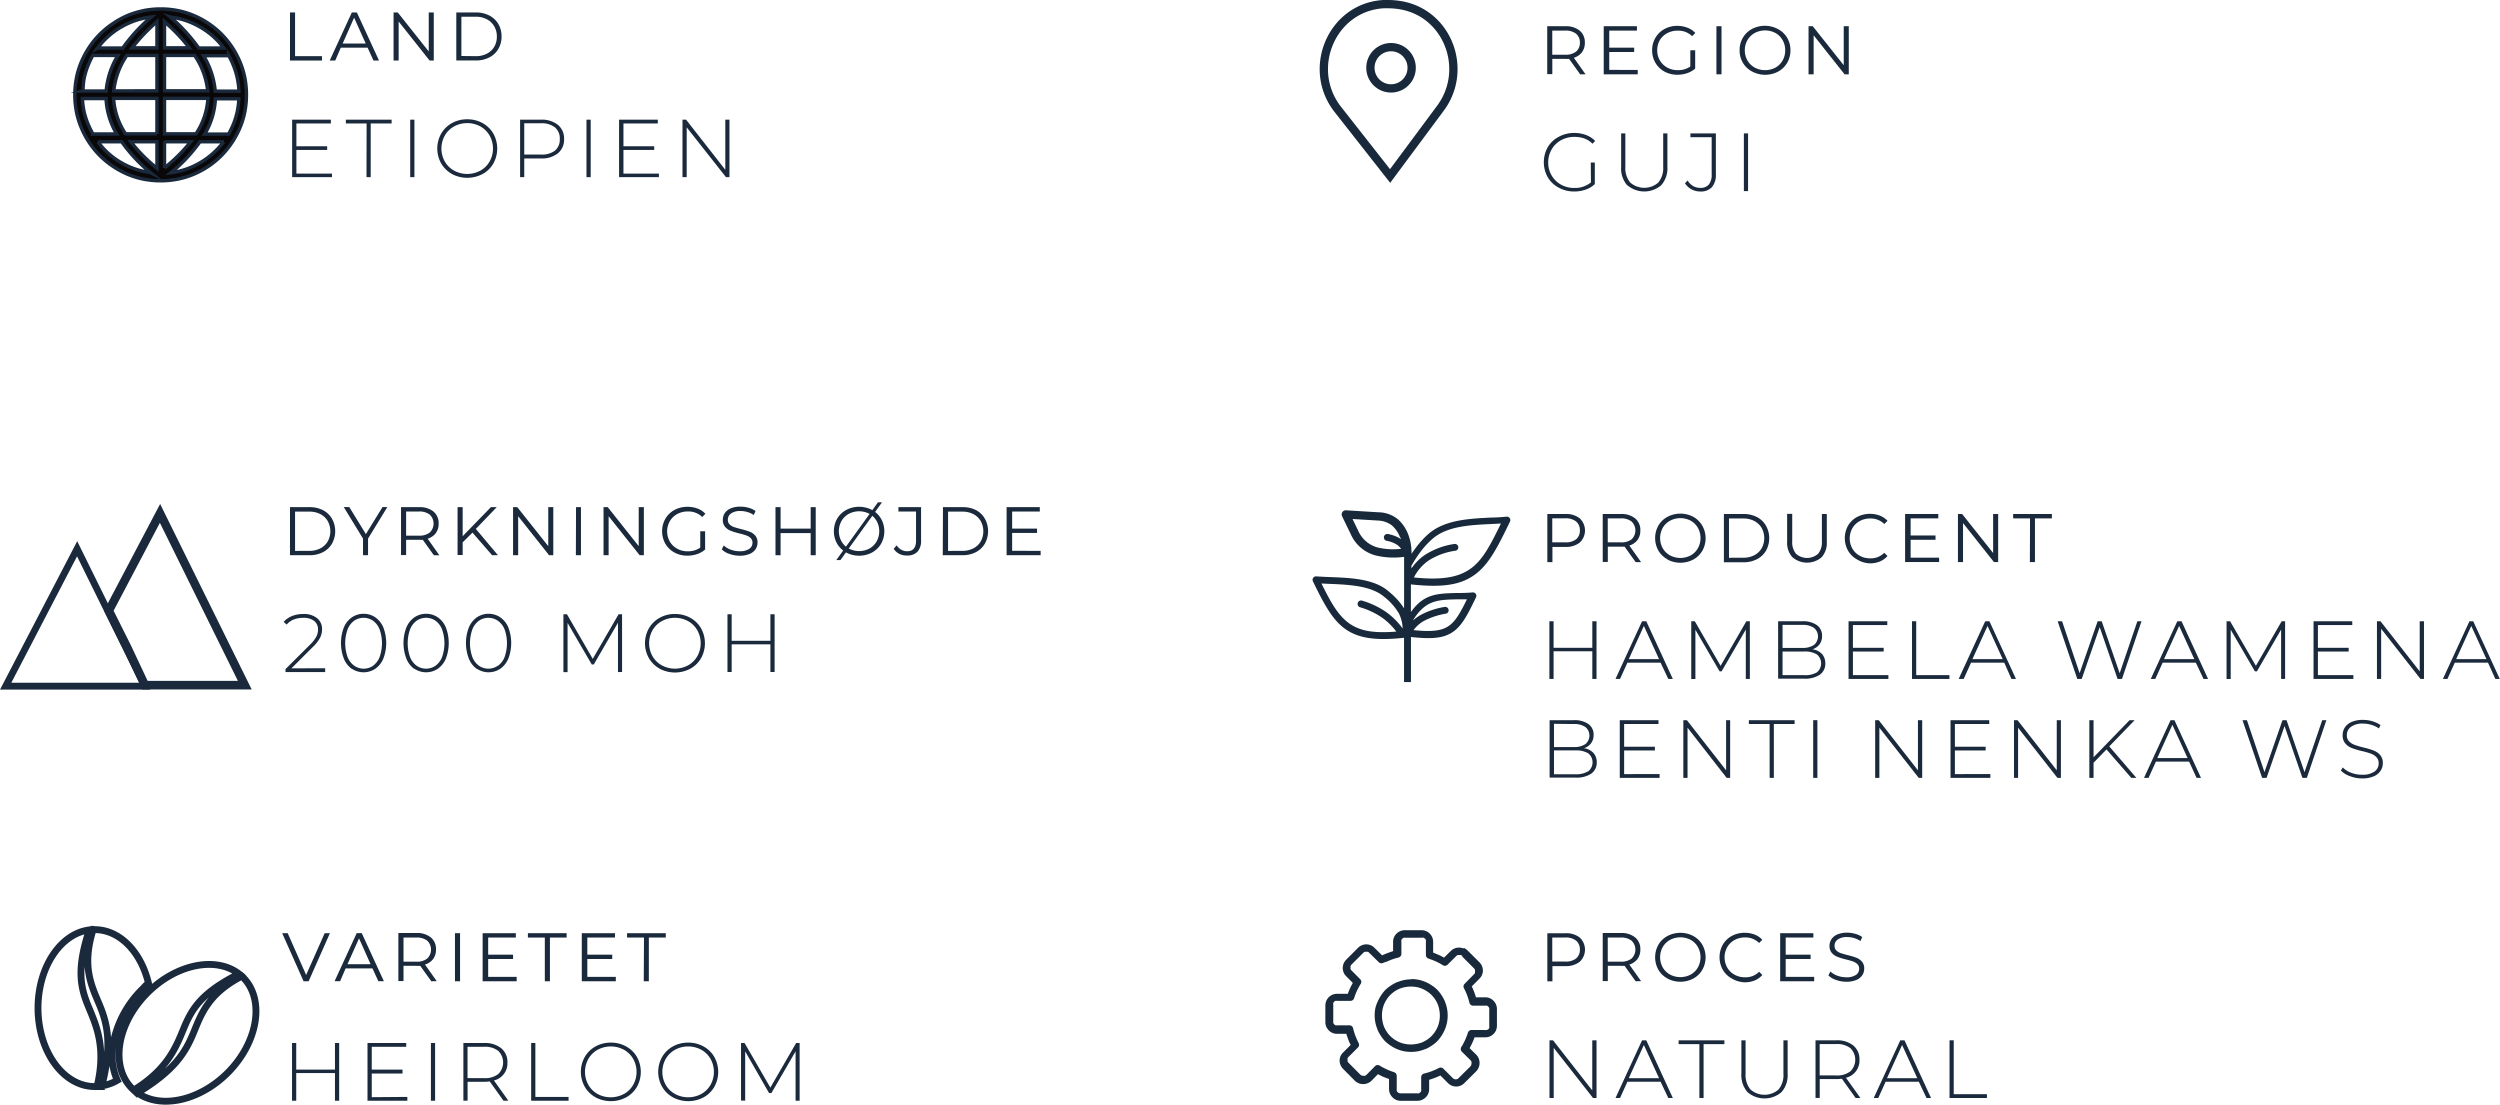 <?xml version="1.0" encoding="UTF-8"?>
<svg xmlns="http://www.w3.org/2000/svg" id="Lag_1" data-name="Lag 1" viewBox="0 0 451.84 199.65">
  <defs>
    <style>.cls-1{isolation:isolate;}.cls-2{fill:#1a2a3c;}.cls-3{fill:#090708;stroke-width:0.62px;}.cls-3,.cls-5,.cls-6{stroke:#1a2a3c;}.cls-3,.cls-4,.cls-5,.cls-6{stroke-miterlimit:10;}.cls-4,.cls-5,.cls-6{fill:none;}.cls-4{stroke:#18293c;stroke-width:1.5px;}.cls-5{stroke-width:1.24px;}.cls-6{stroke-width:1.55px;}.cls-7{fill:#18293c;}</style>
  </defs>
  <title>Etiopien Benti Nenka Specs box</title>
  <g class="cls-1">
    <g class="cls-1">
      <path class="cls-2" d="M60,31.35V32h-7.2V21.61h7v.69H53.57v4.11h5.56v.67H53.57v4.28Z" transform="translate(0 0.02)"></path>
      <path class="cls-2" d="M66.26,22.3H62.51v-.69h8.27v.69H67V32h-.76Z" transform="translate(0 0.02)"></path>
      <path class="cls-2" d="M74.14,21.61h.76V32h-.76Z" transform="translate(0 0.02)"></path>
      <path class="cls-2" d="M81.68,31.42a5.1,5.1,0,0,1-1.94-1.9,5.49,5.49,0,0,1,0-5.39,5.1,5.1,0,0,1,1.94-1.9,5.57,5.57,0,0,1,2.77-.69,5.63,5.63,0,0,1,2.77.69,5.05,5.05,0,0,1,1.94,1.89,5.55,5.55,0,0,1,0,5.42,5,5,0,0,1-1.94,1.89,5.92,5.92,0,0,1-5.54,0Zm5.14-.6a4.39,4.39,0,0,0,1.67-1.65,4.81,4.81,0,0,0,0-4.69,4.39,4.39,0,0,0-1.67-1.65,5,5,0,0,0-4.75,0,4.37,4.37,0,0,0-1.68,1.65,4.82,4.82,0,0,0,0,4.69,4.37,4.37,0,0,0,1.68,1.65,5,5,0,0,0,4.75,0Z" transform="translate(0 0.02)"></path>
    </g>
    <g class="cls-1">
      <path class="cls-2" d="M100.83,22.54a3.18,3.18,0,0,1,1.12,2.58,3.16,3.16,0,0,1-1.12,2.57,4.68,4.68,0,0,1-3.08.93h-3V32H94V21.61h3.74A4.68,4.68,0,0,1,100.83,22.54Zm-.54,4.67a2.56,2.56,0,0,0,.88-2.09A2.58,2.58,0,0,0,100.3,23a3.87,3.87,0,0,0-2.55-.74h-3v5.65h3A3.9,3.9,0,0,0,100.3,27.21Z" transform="translate(0 0.02)"></path>
    </g>
    <g class="cls-1">
      <path class="cls-2" d="M106,21.61h.76V32H106Z" transform="translate(0 0.02)"></path>
      <path class="cls-2" d="M119.09,31.35V32h-7.2V21.61h7v.69h-6.21v4.11h5.56v.67h-5.56v4.28Z" transform="translate(0 0.02)"></path>
      <path class="cls-2" d="M131.84,21.61V32h-.63L124.11,23V32h-.76V21.61H124l7.09,9.06V21.61Z" transform="translate(0 0.02)"></path>
    </g>
  </g>
  <g class="cls-1">
    <g class="cls-1">
      <path class="cls-2" d="M52.41,2.23h.92v7.9h4.87v.79H52.41Z" transform="translate(0 0.02)"></path>
    </g>
    <g class="cls-1">
      <path class="cls-2" d="M66.44,8.6H61.59l-1,2.32h-1l4-8.69h.91l4,8.69h-1Zm-.34-.75L64,3.18,61.93,7.85Z" transform="translate(0 0.02)"></path>
      <path class="cls-2" d="M78.4,2.23v8.69h-.76L72.05,3.87v7.05h-.92V2.23h.76l5.6,7.05V2.23Z" transform="translate(0 0.02)"></path>
      <path class="cls-2" d="M82.47,2.23H86a5.18,5.18,0,0,1,2.43.55,4,4,0,0,1,1.64,1.54,4.35,4.35,0,0,1,.58,2.25,4.34,4.34,0,0,1-.58,2.25,4,4,0,0,1-1.64,1.54,5.18,5.18,0,0,1-2.43.55H82.47ZM86,10.13a4.22,4.22,0,0,0,2-.45,3.29,3.29,0,0,0,1.33-1.25,3.57,3.57,0,0,0,.47-1.84,3.57,3.57,0,0,0-.47-1.84A3.29,3.29,0,0,0,88,3.47,4.21,4.21,0,0,0,86,3H83.39v7.1Z" transform="translate(0 0.02)"></path>
    </g>
  </g>
  <path class="cls-3" d="M41.18,24.22h.13a15.58,15.58,0,0,0,.79-1.59h0A13.54,13.54,0,0,0,42.91,20a14.29,14.29,0,0,0,.26-2.17H38.93A13.81,13.81,0,0,1,37,24.22h4.16Zm-.74,1.38h-4.3a28.75,28.75,0,0,1-5.26,5.6,9.19,9.19,0,0,0,1-.17,13.49,13.49,0,0,0,2.67-.82h0A15,15,0,0,0,37,28.87a13.72,13.72,0,0,0,2.08-1.72h0A13.72,13.72,0,0,0,40.44,25.6ZM27.22,31.2A28.76,28.76,0,0,1,22,25.6h-4.3A13.74,13.74,0,0,0,19,27.15h0a13.75,13.75,0,0,0,2.08,1.72,14.94,14.94,0,0,0,2.43,1.31h0a13.52,13.52,0,0,0,2.63.81l1,.17Zm-10.45-7H21.1a13.8,13.8,0,0,1-1.93-6.41H14.9A14.26,14.26,0,0,0,15.16,20,13.51,13.51,0,0,0,16,22.6h0a15.44,15.44,0,0,0,.78,1.57ZM14.9,16.43h4.29A14.8,14.8,0,0,1,21.31,10H16.77A15.42,15.42,0,0,0,16,11.6h0a13.53,13.53,0,0,0-.81,2.63A14.26,14.26,0,0,0,15,16.4Zm2.76-7.77h4.53a31.86,31.86,0,0,1,5.13-5.61q-.57.07-1.12.18a13.51,13.51,0,0,0-2.67.82h0A14.94,14.94,0,0,0,21.1,5.36,13.76,13.76,0,0,0,19,7.09h0a13.74,13.74,0,0,0-1.36,1.58ZM30.78,3.05a31.87,31.87,0,0,1,5.13,5.61h4.53a13.72,13.72,0,0,0-1.36-1.58h0A13.72,13.72,0,0,0,37,5.38a15,15,0,0,0-2.43-1.31h0A13.53,13.53,0,0,0,32,3.26q-.55-.11-1.12-.18Zm10.55,7H36.78a14.8,14.8,0,0,1,2.12,6.41h4.29a14.32,14.32,0,0,0-.26-2.17,13.53,13.53,0,0,0-.82-2.67h0A15.37,15.37,0,0,0,41.33,10ZM25.93,1.9a16.19,16.19,0,0,1,6.23,0,14.88,14.88,0,0,1,2.9.9h0a16.27,16.27,0,0,1,2.65,1.44,15.35,15.35,0,0,1,4.18,4.18,16.3,16.3,0,0,1,1.44,2.65h0A14.84,14.84,0,0,1,44.24,14a16.21,16.21,0,0,1,0,6.23,14.88,14.88,0,0,1-.9,2.9h0a16.28,16.28,0,0,1-1.44,2.65A15.35,15.35,0,0,1,37.72,30a16.26,16.26,0,0,1-2.65,1.44h0a14.86,14.86,0,0,1-2.93.91,16.19,16.19,0,0,1-6.23,0,14.89,14.89,0,0,1-2.9-.9h0A16.24,16.24,0,0,1,20.36,30a15.36,15.36,0,0,1-4.18-4.18,16.27,16.27,0,0,1-1.44-2.65h0a14.86,14.86,0,0,1-.91-2.93,16.19,16.19,0,0,1,0-6.23,14.88,14.88,0,0,1,.9-2.9h0a16.26,16.26,0,0,1,1.44-2.65,15.36,15.36,0,0,1,4.18-4.18A16.29,16.29,0,0,1,23,2.81h0A14.92,14.92,0,0,1,26,1.9Zm3.8,2V8.63h4.5A32.4,32.4,0,0,0,29.73,3.9Zm0,6.09V16.4h7.81A14,14,0,0,0,35.19,10Zm0,7.77v6.41h5.69a12.87,12.87,0,0,0,2.16-6.41Zm0,7.77v4.79a29.36,29.36,0,0,0,4.74-4.72H29.73Zm-1.36,4.79V25.6H23.63a29.34,29.34,0,0,0,4.74,4.79Zm0-6.15V17.76H20.53a12.86,12.86,0,0,0,2.16,6.41h5.68Zm0-7.77V10H22.91a14,14,0,0,0-2.35,6.41Zm0-7.77V3.9a32.4,32.4,0,0,0-4.5,4.73Z" transform="translate(0 0.02)"></path>
  <path class="cls-4" d="M251.24,31.79h0l-9.42-12C236,12.42,240.7,1.27,250.07.73h.79a13.55,13.55,0,0,1,2.37.21c8.51,1.51,12.26,11.68,7.1,18.61Z" transform="translate(0 0.02)"></path>
  <circle class="cls-4" cx="251.41" cy="12.25" r="3.73"></circle>
  <g class="cls-1">
    <path class="cls-2" d="M287.51,29.35h.73v3.9a4.55,4.55,0,0,1-1.66,1,6.18,6.18,0,0,1-2.06.34,5.69,5.69,0,0,1-2.79-.69,5,5,0,0,1-2-1.89,5.55,5.55,0,0,1,0-5.42,5,5,0,0,1,2-1.89,5.73,5.73,0,0,1,2.81-.69,5.89,5.89,0,0,1,2.11.37,4.53,4.53,0,0,1,1.65,1.07l-.48.51a3.93,3.93,0,0,0-1.47-.95,5.3,5.3,0,0,0-1.79-.29,4.93,4.93,0,0,0-2.42.6A4.35,4.35,0,0,0,280.43,27a4.57,4.57,0,0,0-.61,2.35,4.5,4.5,0,0,0,2.31,4,4.84,4.84,0,0,0,2.41.6,4.56,4.56,0,0,0,3-1Z" transform="translate(0 0.02)"></path>
    <path class="cls-2" d="M294.07,33.45A4.67,4.67,0,0,1,293,30.09v-6h.76v6a4.12,4.12,0,0,0,.88,2.88,3.86,3.86,0,0,0,5.08,0,4.12,4.12,0,0,0,.88-2.88v-6h.76v6a4.65,4.65,0,0,1-1.1,3.35,4.71,4.71,0,0,1-6.16,0Z" transform="translate(0 0.02)"></path>
    <path class="cls-2" d="M305.72,34.2a3.14,3.14,0,0,1-1.18-1.09l.46-.51a3.07,3.07,0,0,0,1,1,2.55,2.55,0,0,0,1.29.33,1.94,1.94,0,0,0,1.56-.6,2.82,2.82,0,0,0,.51-1.86V24.78h-3.84v-.69h4.6v7.36a3.41,3.41,0,0,1-.71,2.35,2.71,2.71,0,0,1-2.12.79A3.31,3.31,0,0,1,305.72,34.2Z" transform="translate(0 0.02)"></path>
    <path class="cls-2" d="M315.18,24.09h.76V34.52h-.76Z" transform="translate(0 0.02)"></path>
  </g>
  <g class="cls-1">
    <g class="cls-1">
      <path class="cls-2" d="M285.59,13.41l-2-2.79a6.16,6.16,0,0,1-.7,0h-2.33v2.76h-.92V4.72h3.25a3.93,3.93,0,0,1,2.61.79,2.71,2.71,0,0,1,.94,2.19,2.82,2.82,0,0,1-.52,1.72,2.86,2.86,0,0,1-1.47,1l2.12,3Zm-.73-4.11a2,2,0,0,0,.68-1.6,2,2,0,0,0-.68-1.62,3,3,0,0,0-2-.57h-2.31V9.87h2.31A3,3,0,0,0,284.86,9.3Z" transform="translate(0 0.02)"></path>
    </g>
    <g class="cls-1">
      <path class="cls-2" d="M296,12.62v.79h-6.15V4.72h6v.79h-5V8.6h4.5v.78h-4.5v3.23Z" transform="translate(0 0.02)"></path>
    </g>
    <g class="cls-1">
      <path class="cls-2" d="M305.5,9.06h.88v3.32a4.25,4.25,0,0,1-1.44.82,5.35,5.35,0,0,1-1.75.29,4.8,4.8,0,0,1-2.35-.57,4.22,4.22,0,0,1-1.64-1.58,4.38,4.38,0,0,1-.6-2.27,4.38,4.38,0,0,1,.6-2.27,4.22,4.22,0,0,1,1.64-1.58,4.83,4.83,0,0,1,2.36-.57A5.1,5.1,0,0,1,305,5a3.63,3.63,0,0,1,1.4.94l-.57.58a3.57,3.57,0,0,0-2.62-1,3.9,3.9,0,0,0-1.91.47A3.42,3.42,0,0,0,300,7.22a3.58,3.58,0,0,0-.48,1.84A3.54,3.54,0,0,0,300,10.9a3.49,3.49,0,0,0,1.33,1.29,3.83,3.83,0,0,0,1.9.47A3.79,3.79,0,0,0,305.5,12Z" transform="translate(0 0.02)"></path>
      <path class="cls-2" d="M310.22,4.72h.92v8.69h-.92Z" transform="translate(0 0.02)"></path>
      <path class="cls-2" d="M316.67,12.91A4.21,4.21,0,0,1,315,11.32a4.38,4.38,0,0,1-.59-2.26A4.38,4.38,0,0,1,315,6.8a4.22,4.22,0,0,1,1.64-1.58,5,5,0,0,1,4.67,0A4.23,4.23,0,0,1,323,6.8a4.38,4.38,0,0,1,.6,2.27,4.38,4.38,0,0,1-.6,2.27,4.23,4.23,0,0,1-1.63,1.58,5,5,0,0,1-4.67,0Zm4.21-.71a3.37,3.37,0,0,0,1.3-1.29,3.64,3.64,0,0,0,.47-1.84,3.65,3.65,0,0,0-.47-1.84,3.37,3.37,0,0,0-1.3-1.29,4,4,0,0,0-3.73,0,3.4,3.4,0,0,0-1.32,1.29,3.62,3.62,0,0,0-.48,1.84,3.61,3.61,0,0,0,.48,1.84,3.4,3.4,0,0,0,1.32,1.29,4,4,0,0,0,3.73,0Z" transform="translate(0 0.02)"></path>
      <path class="cls-2" d="M334.14,4.72v8.69h-.76l-5.59-7.05v7.05h-.92V4.72h.76l5.6,7.05V4.72Z" transform="translate(0 0.02)"></path>
    </g>
  </g>
  <polygon class="cls-5" points="26.19 124.02 1.02 124.02 13.94 99.18 13.94 99.18 26.19 124.02"></polygon>
  <polygon class="cls-6" points="44.24 123.83 26.19 123.83 22.99 117.03 19.66 110.37 28.92 92.79 28.92 92.79 44.24 123.83"></polygon>
  <path class="cls-7" d="M255.1,102.33v.39a9.1,9.1,0,0,1,2.41-2.43,13.4,13.4,0,0,1,5.37-2,.62.62,0,0,1,.21,1.22,12.22,12.22,0,0,0-4.88,1.77,8.32,8.32,0,0,0-2.67,3.07c5,.51,8,0,10.22-1.57s3.61-4.28,5.51-8.18l-1.73.09c-3.83.18-8,.37-10.64,2.68a15.07,15.07,0,0,0-2,2.13,23.66,23.66,0,0,0-1.84,2.8Zm-1.88-3.18a3.09,3.09,0,0,0-.71-.7,5.26,5.26,0,0,0-1.9-.73.62.62,0,1,1,.26-1.22,6.44,6.44,0,0,1,2.34.92A1.35,1.35,0,0,0,253,97a5.42,5.42,0,0,0-1.43-2.06,4.53,4.53,0,0,0-2.56-.88h0l-4.56-.28,1.18,2.44a5.37,5.37,0,0,0,3.32,2.7,12,12,0,0,0,4.25.25Zm.49,1.48a13.82,13.82,0,0,1-5.16-.28,6.83,6.83,0,0,1-4.24-3.45h0l-1.75-3.62a.76.76,0,0,1,.35-1,.75.75,0,0,1,.38-.07h0l5.86.36h.11a5.72,5.72,0,0,1,3.38,1.25,6.94,6.94,0,0,1,1.83,2.63,9.09,9.09,0,0,1,.64,3.39.82.82,0,0,1,0,.24q.45-.67.9-1.26a16.2,16.2,0,0,1,2.12-2.3c2.94-2.59,7.37-2.8,11.41-3,.93,0,1.84-.08,2.76-.16h0a.62.62,0,0,1,.61.89c-2.22,4.59-3.79,7.73-6.37,9.6s-5.87,2.37-11.54,1.75v5c2.37-3.3,4.68-3.36,8.47-3.45a26.23,26.23,0,0,0,2.7-.1h0a.6.6,0,0,1,.31.06.62.62,0,0,1,.29.83h0c-1.54,3.19-2.55,5.18-4.25,6.3s-3.79,1.27-7.51.87v8.14h-1.25v-8c-5.11.56-8.2.09-10.55-1.54s-3.9-4.5-5.92-8.67a.62.62,0,0,1,.29-.83h0a.64.64,0,0,1,.32-.06h0c.83.06,1.68.1,2.55.13,3.74.15,8,.31,10.6,2.65a13,13,0,0,1,2.72,3V100.6Zm-1.36,13.49a11.64,11.64,0,0,0-2.7-2.61,14.27,14.27,0,0,0-3.85-1.78.62.62,0,0,1,.38-1.19,15.36,15.36,0,0,1,4.18,1.94,13,13,0,0,1,3.15,3.09,6.63,6.63,0,0,0-.67-2.71,10.88,10.88,0,0,0-2.65-3c-2.33-2-6.3-2.21-9.83-2.35l-1.52-.07c1.7,3.47,3.07,5.86,5.06,7.24s4.43,1.77,8.47,1.45Zm3.11-2.07A7.92,7.92,0,0,1,257,111a14.08,14.08,0,0,1,4.13-1.33.62.62,0,0,1,.21,1.22,13,13,0,0,0-3.76,1.2,5.77,5.77,0,0,0-2.1,1.78c3.17.32,5,.15,6.29-.71s2.15-2.4,3.36-4.86h-1.69c-3.63.08-5.75.14-8,3.69Z" transform="translate(0 0.02)"></path>
  <g class="cls-1">
    <g class="cls-1">
      <path class="cls-2" d="M288.55,112.26v10.43h-.76v-5h-7v5h-.76V112.26h.76v4.8h7v-4.8Z" transform="translate(0 0.02)"></path>
      <path class="cls-2" d="M300.13,119.75h-6l-1.33,2.94h-.82l4.8-10.43h.76l4.8,10.43h-.82Zm-.28-.64-2.74-6-2.73,6Z" transform="translate(0 0.02)"></path>
      <path class="cls-2" d="M315.53,122.69v-8.92l-4.37,7.54h-.37l-4.37-7.51v8.9h-.75V112.26h.64l4.66,8.06,4.66-8.06h.63v10.43Z" transform="translate(0 0.02)"></path>
      <path class="cls-2" d="M329.31,118.19a2.55,2.55,0,0,1,.59,1.74,2.39,2.39,0,0,1-1,2,4.82,4.82,0,0,1-2.88.71h-4.65V112.26h4.35a4.41,4.41,0,0,1,2.64.69,2.3,2.3,0,0,1,.95,2,2.39,2.39,0,0,1-.47,1.5,2.59,2.59,0,0,1-1.27.88A2.89,2.89,0,0,1,329.31,118.19Zm-7.14-5.27v4.16h3.56a3.58,3.58,0,0,0,2.11-.53,2,2,0,0,0,0-3.1,3.58,3.58,0,0,0-2.11-.53Zm6.19,8.59a2.09,2.09,0,0,0,0-3.26,4.16,4.16,0,0,0-2.3-.52h-3.89V122h3.89A4.12,4.12,0,0,0,328.36,121.51Z" transform="translate(0 0.02)"></path>
      <path class="cls-2" d="M341.3,122v.69h-7.2V112.26h7v.69h-6.21v4.11h5.56v.67h-5.56V122Z" transform="translate(0 0.02)"></path>
    </g>
    <g class="cls-1">
      <path class="cls-2" d="M345.57,112.26h.76V122h6v.69h-6.76Z" transform="translate(0 0.02)"></path>
    </g>
    <g class="cls-1">
      <path class="cls-2" d="M362.24,119.75h-6l-1.33,2.94H354l4.8-10.43h.76l4.8,10.43h-.82Zm-.28-.64-2.74-6-2.73,6Z" transform="translate(0 0.02)"></path>
    </g>
    <g class="cls-1">
      <path class="cls-2" d="M387.05,112.26l-3.53,10.43h-.8l-3.23-9.36-3.25,9.36h-.8l-3.55-10.43h.8l3.17,9.39,3.26-9.39h.73l3.25,9.4,3.2-9.4Z" transform="translate(0 0.02)"></path>
    </g>
    <g class="cls-1">
      <path class="cls-2" d="M396.87,119.75h-6l-1.33,2.94h-.82l4.8-10.43h.76l4.8,10.43h-.82Zm-.28-.64-2.74-6-2.73,6Z" transform="translate(0 0.02)"></path>
      <path class="cls-2" d="M412.28,122.69v-8.92l-4.37,7.54h-.37l-4.37-7.51v8.9h-.75V112.26h.64l4.66,8.06,4.66-8.06H413v10.43Z" transform="translate(0 0.02)"></path>
      <path class="cls-2" d="M425.34,122v.69h-7.2V112.26h7v.69h-6.21v4.11h5.56v.67h-5.56V122Z" transform="translate(0 0.02)"></path>
      <path class="cls-2" d="M438.1,112.26v10.43h-.63l-7.11-9.06v9.06h-.76V112.26h.64l7.09,9.06v-9.06Z" transform="translate(0 0.02)"></path>
      <path class="cls-2" d="M449.67,119.75h-6l-1.33,2.94h-.82l4.8-10.43H447l4.8,10.43H451Zm-.28-.64-2.74-6-2.73,6Z" transform="translate(0 0.02)"></path>
    </g>
    <g class="cls-1">
      <path class="cls-2" d="M288,136.07a2.55,2.55,0,0,1,.59,1.74,2.39,2.39,0,0,1-1,2,4.81,4.81,0,0,1-2.87.71h-4.65V130.14h4.35a4.41,4.41,0,0,1,2.65.69,2.3,2.3,0,0,1,.95,2,2.4,2.4,0,0,1-.47,1.5,2.59,2.59,0,0,1-1.27.88A2.89,2.89,0,0,1,288,136.07Zm-7.14-5.27V135h3.56a3.58,3.58,0,0,0,2.11-.53,2,2,0,0,0,0-3.1,3.58,3.58,0,0,0-2.11-.53Zm6.19,8.59a2.09,2.09,0,0,0,0-3.26,4.17,4.17,0,0,0-2.3-.52h-3.89v4.31h3.89A4.12,4.12,0,0,0,287,139.39Z" transform="translate(0 0.02)"></path>
      <path class="cls-2" d="M299.95,139.88v.69h-7.2V130.14h7v.69h-6.21v4.11h5.56v.67h-5.56v4.28Z" transform="translate(0 0.02)"></path>
      <path class="cls-2" d="M312.7,130.14v10.43h-.63L305,131.51v9.06h-.76V130.14h.64l7.09,9.06v-9.06Z" transform="translate(0 0.02)"></path>
      <path class="cls-2" d="M319.83,130.83h-3.75v-.69h8.27v.69h-3.75v9.74h-.76Z" transform="translate(0 0.02)"></path>
      <path class="cls-2" d="M327.71,130.14h.76v10.43h-.76Z" transform="translate(0 0.02)"></path>
      <path class="cls-2" d="M347.41,130.14v10.43h-.63l-7.11-9.06v9.06h-.76V130.14h.64l7.09,9.06v-9.06Z" transform="translate(0 0.02)"></path>
      <path class="cls-2" d="M359.73,139.88v.69h-7.2V130.14h7v.69h-6.21v4.11h5.56v.67h-5.56v4.28Z" transform="translate(0 0.02)"></path>
      <path class="cls-2" d="M372.48,130.14v10.43h-.63l-7.11-9.06v9.06H364V130.14h.64l7.09,9.06v-9.06Z" transform="translate(0 0.02)"></path>
    </g>
    <g class="cls-1">
      <path class="cls-2" d="M380.72,135.43l-2.34,2.4v2.74h-.76V130.14h.76v6.71l6.51-6.71h.92l-4.59,4.74,4.9,5.69h-.92Z" transform="translate(0 0.02)"></path>
    </g>
    <g class="cls-1">
      <path class="cls-2" d="M395.65,137.63h-6l-1.33,2.94h-.82l4.8-10.43H393l4.8,10.43H397Zm-.28-.64-2.74-6-2.73,6Z" transform="translate(0 0.02)"></path>
    </g>
    <g class="cls-1">
      <path class="cls-2" d="M420.46,130.14l-3.53,10.43h-.8l-3.23-9.36-3.25,9.36h-.8l-3.55-10.43h.8l3.17,9.39,3.26-9.39h.73l3.25,9.4,3.2-9.4Z" transform="translate(0 0.02)"></path>
    </g>
    <g class="cls-1">
      <path class="cls-2" d="M424.7,140.25a4.21,4.21,0,0,1-1.62-1l.34-.57a4,4,0,0,0,1.48.95,5.32,5.32,0,0,0,2,.37,3.74,3.74,0,0,0,2.25-.57,1.76,1.76,0,0,0,.76-1.48,1.54,1.54,0,0,0-.4-1.12,2.66,2.66,0,0,0-1-.64,13.68,13.68,0,0,0-1.61-.46,15.47,15.47,0,0,1-1.84-.55,2.93,2.93,0,0,1-1.18-.83,2.21,2.21,0,0,1-.48-1.5,2.54,2.54,0,0,1,.4-1.39,2.73,2.73,0,0,1,1.23-1,5,5,0,0,1,2.06-.37,5.82,5.82,0,0,1,1.7.25,5,5,0,0,1,1.45.69l-.28.61a4.82,4.82,0,0,0-1.38-.66,5.18,5.18,0,0,0-1.48-.22,3.51,3.51,0,0,0-2.19.58,1.82,1.82,0,0,0-.75,1.5,1.54,1.54,0,0,0,.4,1.12,2.65,2.65,0,0,0,1,.64,15,15,0,0,0,1.62.48,15.23,15.23,0,0,1,1.83.55,3,3,0,0,1,1.17.81,2.13,2.13,0,0,1,.48,1.47,2.48,2.48,0,0,1-.41,1.39,2.79,2.79,0,0,1-1.26,1,5.2,5.2,0,0,1-2.09.37A6.07,6.07,0,0,1,424.7,140.25Z" transform="translate(0 0.02)"></path>
    </g>
  </g>
  <g class="cls-1">
    <g class="cls-1">
      <path class="cls-2" d="M285.52,93.67a3,3,0,0,1,0,4.37,4,4,0,0,1-2.61.79h-2.33v2.75h-.92V92.88h3.25A3.93,3.93,0,0,1,285.52,93.67Zm-.66,3.78a2,2,0,0,0,.68-1.6,2,2,0,0,0-.68-1.62,3,3,0,0,0-2-.57h-2.31V98h2.31A3,3,0,0,0,284.86,97.45Z" transform="translate(0 0.02)"></path>
    </g>
    <g class="cls-1">
      <path class="cls-2" d="M295.62,101.57l-2-2.79a6.15,6.15,0,0,1-.7,0h-2.33v2.76h-.92V92.88h3.25a3.93,3.93,0,0,1,2.61.79,2.71,2.71,0,0,1,.94,2.19,2.82,2.82,0,0,1-.52,1.72,2.86,2.86,0,0,1-1.47,1l2.12,3Zm-.73-4.11a2.24,2.24,0,0,0,0-3.22,3,3,0,0,0-2-.57h-2.31V98h2.31A3,3,0,0,0,294.89,97.46Z" transform="translate(0 0.02)"></path>
      <path class="cls-2" d="M301.37,101.07a4.21,4.21,0,0,1-1.64-1.58,4.63,4.63,0,0,1,0-4.52,4.22,4.22,0,0,1,1.64-1.58,5,5,0,0,1,4.67,0A4.23,4.23,0,0,1,307.67,95a4.61,4.61,0,0,1,0,4.53,4.23,4.23,0,0,1-1.63,1.58,5,5,0,0,1-4.67,0Zm4.2-.71a3.38,3.38,0,0,0,1.3-1.29,3.83,3.83,0,0,0,0-3.69,3.38,3.38,0,0,0-1.3-1.29,4,4,0,0,0-3.73,0,3.4,3.4,0,0,0-1.32,1.29,3.8,3.8,0,0,0,0,3.69,3.4,3.4,0,0,0,1.32,1.29,4,4,0,0,0,3.73,0Z" transform="translate(0 0.02)"></path>
      <path class="cls-2" d="M311.57,92.88h3.54a5.18,5.18,0,0,1,2.43.55A4,4,0,0,1,319.18,95a4.64,4.64,0,0,1,0,4.51,4,4,0,0,1-1.64,1.54,5.18,5.18,0,0,1-2.43.55h-3.54Zm3.49,7.9a4.22,4.22,0,0,0,2-.45,3.3,3.3,0,0,0,1.33-1.25,3.84,3.84,0,0,0,0-3.69,3.29,3.29,0,0,0-1.33-1.25,4.21,4.21,0,0,0-2-.45h-2.57v7.1Z" transform="translate(0 0.02)"></path>
      <path class="cls-2" d="M323.94,100.68a3.88,3.88,0,0,1-.94-2.82v-5h.92v4.94a3.25,3.25,0,0,0,.68,2.26,3,3,0,0,0,4,0,3.25,3.25,0,0,0,.68-2.26V92.88h.89v5a3.89,3.89,0,0,1-.94,2.82,4.05,4.05,0,0,1-5.26,0Z" transform="translate(0 0.02)"></path>
      <path class="cls-2" d="M335.6,101.07A4.18,4.18,0,0,1,334,99.49,4.65,4.65,0,0,1,334,95a4.17,4.17,0,0,1,1.63-1.58,5.08,5.08,0,0,1,4.12-.25,3.7,3.7,0,0,1,1.39.94l-.58.58a3.47,3.47,0,0,0-2.57-1,3.78,3.78,0,0,0-1.88.47,3.45,3.45,0,0,0-1.32,1.29,3.77,3.77,0,0,0,0,3.68,3.44,3.44,0,0,0,1.32,1.29,3.78,3.78,0,0,0,1.88.47,3.42,3.42,0,0,0,2.57-1l.58.58a3.75,3.75,0,0,1-1.4,1,4.8,4.8,0,0,1-1.79.33A4.74,4.74,0,0,1,335.6,101.07Z" transform="translate(0 0.02)"></path>
      <path class="cls-2" d="M350.47,100.77v.79h-6.15V92.88h6v.79h-5v3.09h4.5v.78h-4.5v3.23Z" transform="translate(0 0.02)"></path>
      <path class="cls-2" d="M361.14,92.88v8.69h-.76l-5.59-7.05v7.05h-.92V92.88h.76l5.6,7.05V92.88Z" transform="translate(0 0.02)"></path>
      <path class="cls-2" d="M366.9,93.67h-3.05v-.79h7v.79h-3.06v7.9h-.92Z" transform="translate(0 0.02)"></path>
    </g>
  </g>
  <g class="cls-1">
    <g class="cls-1">
      <path class="cls-2" d="M58.77,120.76v.69H51.6v-.54L56,116.53a6.14,6.14,0,0,0,1.17-1.48,2.84,2.84,0,0,0,.31-1.27,1.93,1.93,0,0,0-.68-1.56,3,3,0,0,0-2-.57,4.56,4.56,0,0,0-1.72.3,3.34,3.34,0,0,0-1.27.91l-.54-.48a3.93,3.93,0,0,1,1.51-1.06,5.49,5.49,0,0,1,2.08-.37,3.74,3.74,0,0,1,2.44.75,2.47,2.47,0,0,1,.91,2,3.45,3.45,0,0,1-.36,1.54,6.75,6.75,0,0,1-1.34,1.7l-3.84,3.83Z" transform="translate(0 0.02)"></path>
    </g>
    <g class="cls-1">
      <path class="cls-2" d="M63.59,120.88A4.2,4.2,0,0,1,62.14,119a7.89,7.89,0,0,1,0-5.6,4.21,4.21,0,0,1,1.45-1.84,3.8,3.8,0,0,1,4.25,0,4.21,4.21,0,0,1,1.45,1.84,7.89,7.89,0,0,1,0,5.6,4.21,4.21,0,0,1-1.45,1.84,3.81,3.81,0,0,1-4.25,0Zm3.86-.6a3.5,3.5,0,0,0,1.17-1.58,7.5,7.5,0,0,0,0-4.93,3.51,3.51,0,0,0-1.17-1.58,3,3,0,0,0-3.47,0,3.5,3.5,0,0,0-1.17,1.58,7.5,7.5,0,0,0,0,4.93A3.49,3.49,0,0,0,64,120.28a3,3,0,0,0,3.47,0Z" transform="translate(0 0.02)"></path>
      <path class="cls-2" d="M74.88,120.88A4.2,4.2,0,0,1,73.44,119a7.89,7.89,0,0,1,0-5.6,4.21,4.21,0,0,1,1.45-1.84,3.8,3.8,0,0,1,4.25,0,4.21,4.21,0,0,1,1.45,1.84,7.89,7.89,0,0,1,0,5.6,4.21,4.21,0,0,1-1.45,1.84,3.81,3.81,0,0,1-4.25,0Zm3.86-.6a3.5,3.5,0,0,0,1.17-1.58,7.5,7.5,0,0,0,0-4.93,3.51,3.51,0,0,0-1.17-1.58,3,3,0,0,0-3.47,0,3.5,3.5,0,0,0-1.17,1.58,7.5,7.5,0,0,0,0,4.93,3.49,3.49,0,0,0,1.17,1.58,3,3,0,0,0,3.47,0Z" transform="translate(0 0.02)"></path>
      <path class="cls-2" d="M86.18,120.88A4.2,4.2,0,0,1,84.73,119a7.89,7.89,0,0,1,0-5.6,4.21,4.21,0,0,1,1.45-1.84,3.8,3.8,0,0,1,4.25,0,4.21,4.21,0,0,1,1.45,1.84,7.89,7.89,0,0,1,0,5.6,4.21,4.21,0,0,1-1.45,1.84,3.81,3.81,0,0,1-4.25,0Zm3.86-.6a3.5,3.5,0,0,0,1.17-1.58,7.5,7.5,0,0,0,0-4.93A3.51,3.51,0,0,0,90,112.19a3,3,0,0,0-3.47,0,3.5,3.5,0,0,0-1.17,1.58,7.5,7.5,0,0,0,0,4.93,3.49,3.49,0,0,0,1.17,1.58,3,3,0,0,0,3.47,0Z" transform="translate(0 0.02)"></path>
      <path class="cls-2" d="M111.69,121.45l0-8.92-4.37,7.54h-.37l-4.37-7.51v8.9h-.75V111h.64l4.66,8.06L111.8,111h.63l0,10.43Z" transform="translate(0 0.02)"></path>
      <path class="cls-2" d="M119.22,120.83a5.1,5.1,0,0,1-1.94-1.9,5.49,5.49,0,0,1,0-5.39,5.1,5.1,0,0,1,1.94-1.9,5.57,5.57,0,0,1,2.77-.69,5.63,5.63,0,0,1,2.77.69,5.05,5.05,0,0,1,1.94,1.89,5.55,5.55,0,0,1,0,5.42,5,5,0,0,1-1.94,1.89,5.92,5.92,0,0,1-5.54,0Zm5.14-.6a4.39,4.39,0,0,0,1.67-1.65,4.81,4.81,0,0,0,0-4.69,4.39,4.39,0,0,0-1.67-1.65,5,5,0,0,0-4.75,0,4.38,4.38,0,0,0-1.68,1.65,4.81,4.81,0,0,0,0,4.69,4.38,4.38,0,0,0,1.68,1.65,5,5,0,0,0,4.75,0Z" transform="translate(0 0.02)"></path>
      <path class="cls-2" d="M140,111v10.43h-.76v-5h-7v5h-.76V111h.76v4.8h7V111Z" transform="translate(0 0.02)"></path>
    </g>
  </g>
  <g class="cls-1">
    <g class="cls-1">
      <path class="cls-2" d="M52.41,91.64h3.54a5.18,5.18,0,0,1,2.43.55A4,4,0,0,1,60,93.73a4.64,4.64,0,0,1,0,4.51,4,4,0,0,1-1.64,1.54,5.18,5.18,0,0,1-2.43.55H52.41Zm3.49,7.9a4.22,4.22,0,0,0,2-.45,3.3,3.3,0,0,0,1.33-1.25,3.84,3.84,0,0,0,0-3.69,3.29,3.29,0,0,0-1.33-1.25,4.21,4.21,0,0,0-2-.45H53.33v7.1Z" transform="translate(0 0.02)"></path>
    </g>
    <g class="cls-1">
      <path class="cls-2" d="M66.52,97.32v3h-.91v-3l-3.48-5.69h1l3,4.88,3-4.88H70Z" transform="translate(0 0.02)"></path>
    </g>
    <g class="cls-1">
      <path class="cls-2" d="M78.41,100.33l-2-2.79a6.15,6.15,0,0,1-.7,0H73.4v2.76h-.92V91.64h3.25a3.93,3.93,0,0,1,2.61.79,2.71,2.71,0,0,1,.94,2.19,2.82,2.82,0,0,1-.52,1.72,2.86,2.86,0,0,1-1.47,1l2.12,3Zm-.73-4.11a2.24,2.24,0,0,0,0-3.22,3,3,0,0,0-2-.57H73.4v4.36h2.31A3,3,0,0,0,77.68,96.22Z" transform="translate(0 0.02)"></path>
      <path class="cls-2" d="M85.39,96.24,83.62,98v2.29H82.7V91.64h.92v5.25l5.1-5.25h1.06L86,95.57l4,4.76H88.94Z" transform="translate(0 0.02)"></path>
      <path class="cls-2" d="M100,91.64v8.69h-.76l-5.59-7.05v7.05h-.92V91.64h.76l5.6,7.05V91.64Z" transform="translate(0 0.02)"></path>
      <path class="cls-2" d="M104.11,91.64H105v8.69h-.92Z" transform="translate(0 0.02)"></path>
      <path class="cls-2" d="M116.37,91.64v8.69h-.76L110,93.28v7.05h-.92V91.64h.76l5.6,7.05V91.64Z" transform="translate(0 0.02)"></path>
      <path class="cls-2" d="M126.56,96h.88V99.3a4.24,4.24,0,0,1-1.44.82,5.36,5.36,0,0,1-1.75.29,4.81,4.81,0,0,1-2.35-.57,4.22,4.22,0,0,1-1.64-1.58,4.61,4.61,0,0,1,0-4.53,4.22,4.22,0,0,1,1.64-1.58,4.83,4.83,0,0,1,2.36-.57,5.1,5.1,0,0,1,1.83.32,3.64,3.64,0,0,1,1.4.94l-.57.58a3.57,3.57,0,0,0-2.62-1,3.9,3.9,0,0,0-1.91.47,3.42,3.42,0,0,0-1.33,1.29,3.74,3.74,0,0,0,0,3.68,3.49,3.49,0,0,0,1.33,1.29,3.83,3.83,0,0,0,1.9.47,3.79,3.79,0,0,0,2.27-.67Z" transform="translate(0 0.02)"></path>
      <path class="cls-2" d="M131.82,100.09a3.4,3.4,0,0,1-1.37-.82l.36-.71a3.45,3.45,0,0,0,1.25.76,4.57,4.57,0,0,0,1.61.29,3,3,0,0,0,1.75-.43,1.32,1.32,0,0,0,.58-1.11,1.11,1.11,0,0,0-.32-.83,2.14,2.14,0,0,0-.78-.48,12.8,12.8,0,0,0-1.28-.37,13.29,13.29,0,0,1-1.56-.48,2.56,2.56,0,0,1-1-.7,1.87,1.87,0,0,1-.42-1.28,2.17,2.17,0,0,1,.35-1.2,2.38,2.38,0,0,1,1.07-.86,4.36,4.36,0,0,1,1.79-.32,5.26,5.26,0,0,1,1.46.21,4.19,4.19,0,0,1,1.24.57l-.31.73a4.27,4.27,0,0,0-1.17-.54,4.36,4.36,0,0,0-1.22-.18,2.81,2.81,0,0,0-1.72.44,1.37,1.37,0,0,0-.58,1.14,1.13,1.13,0,0,0,.32.84,2.09,2.09,0,0,0,.79.48c.32.11.75.23,1.29.37a12.9,12.9,0,0,1,1.55.47,2.54,2.54,0,0,1,1,.7,1.84,1.84,0,0,1,.41,1.26,2.14,2.14,0,0,1-.35,1.2,2.38,2.38,0,0,1-1.09.86,4.54,4.54,0,0,1-1.8.32A5.58,5.58,0,0,1,131.82,100.09Z" transform="translate(0 0.02)"></path>
      <path class="cls-2" d="M147.43,91.64v8.69h-.91v-4h-5.44v4h-.92V91.64h.92v3.88h5.44V91.64Z" transform="translate(0 0.02)"></path>
    </g>
    <g class="cls-1">
      <path class="cls-2" d="M152.94,99.83a4.21,4.21,0,0,1-1.64-1.58,4.63,4.63,0,0,1,0-4.52,4.22,4.22,0,0,1,1.64-1.58,5,5,0,0,1,4.67,0,4.23,4.23,0,0,1,1.63,1.58,4.61,4.61,0,0,1,0,4.53,4.23,4.23,0,0,1-1.63,1.58,5,5,0,0,1-4.67,0Zm5.74-9.06h.73L151.9,101.2h-.75Zm-1.54,8.35a3.37,3.37,0,0,0,1.3-1.29,3.84,3.84,0,0,0,0-3.69,3.37,3.37,0,0,0-1.3-1.29,4,4,0,0,0-3.73,0,3.4,3.4,0,0,0-1.32,1.29,3.8,3.8,0,0,0,0,3.69,3.4,3.4,0,0,0,1.32,1.29,4,4,0,0,0,3.73,0Z" transform="translate(0 0.02)"></path>
    </g>
    <g class="cls-1">
      <path class="cls-2" d="M162.52,100.08a2.7,2.7,0,0,1-1-.92l.55-.62a2.18,2.18,0,0,0,1.88,1.07q1.61,0,1.61-1.91V92.43h-3.18v-.79h4.09v6a2.92,2.92,0,0,1-.64,2.05,2.46,2.46,0,0,1-1.89.69A3,3,0,0,1,162.52,100.08Z" transform="translate(0 0.02)"></path>
      <path class="cls-2" d="M170.43,91.64H174a5.18,5.18,0,0,1,2.43.55A4,4,0,0,1,178,93.73a4.64,4.64,0,0,1,0,4.51,4,4,0,0,1-1.64,1.54,5.18,5.18,0,0,1-2.43.55h-3.54Zm3.49,7.9a4.22,4.22,0,0,0,2-.45,3.29,3.29,0,0,0,1.33-1.25,3.84,3.84,0,0,0,0-3.69,3.29,3.29,0,0,0-1.33-1.25,4.21,4.21,0,0,0-2-.45h-2.57v7.1Z" transform="translate(0 0.02)"></path>
      <path class="cls-2" d="M188.08,99.54v.79h-6.15V91.64h6v.79h-5v3.09h4.5v.78h-4.5v3.23Z" transform="translate(0 0.02)"></path>
    </g>
  </g>
  <path class="cls-5" d="M17.12,168c4.51,0,8.34,4,9.71,9.65q-.51.45-1,1a18.74,18.74,0,0,0-5.39,10,11.24,11.24,0,0,0,.76,6.58,8.12,8.12,0,0,1-2.79,1c1.9-7.49,1-11.22-.44-14.67s-3.24-6.92-1.13-13.59Zm26.8,8.62c4,4,2.75,11.74-2.79,17.28C36,199,29,200.45,24.84,197.5c6.64-4,8.62-7.24,10.06-10.68s2.6-7.19,8.81-10.41l.21.2ZM24.18,197l-.32-.3c-4-4-2.75-11.74,2.79-17.28,5.22-5.22,12.38-6.63,16.54-3.43-6.65,3.36-8.45,6.18-9.91,9.69-1.37,3.29-2.86,7.5-9.1,11.31Zm-6.63-.64h-.43c-5.66,0-10.25-6.35-10.25-14.19,0-7.38,4.07-13.45,9.27-14.12-2.33,7.08-1.61,10.35-.16,13.86,1.36,3.3,3.29,7.33,1.56,14.44Z" transform="translate(0 0.02)"></path>
  <g class="cls-1">
    <g class="cls-1">
      <path class="cls-2" d="M61.3,188.49v10.43h-.76v-5h-7v5h-.76V188.49h.76v4.8h7v-4.8Z" transform="translate(0 0.02)"></path>
      <path class="cls-2" d="M73.62,198.23v.69h-7.2V188.49h7v.69H67.19v4.11h5.56V194H67.19v4.28Z" transform="translate(0 0.02)"></path>
      <path class="cls-2" d="M77.88,188.49h.76v10.43h-.76Z" transform="translate(0 0.02)"></path>
      <path class="cls-2" d="M91,198.92l-2.49-3.49a7.58,7.58,0,0,1-1,.07h-3v3.41h-.76V188.49h3.74a4.68,4.68,0,0,1,3.08.93A3.18,3.18,0,0,1,91.71,192a3.18,3.18,0,0,1-2.44,3.26l2.61,3.65Zm-3.5-4.08a3.87,3.87,0,0,0,2.55-.74,2.93,2.93,0,0,0,0-4.19,3.87,3.87,0,0,0-2.55-.74h-3v5.66Z" transform="translate(0 0.02)"></path>
    </g>
    <g class="cls-1">
      <path class="cls-2" d="M96,188.49h.76v9.74h6v.69H96Z" transform="translate(0 0.02)"></path>
    </g>
    <g class="cls-1">
      <path class="cls-2" d="M107.63,198.3a5.1,5.1,0,0,1-1.94-1.9,5.49,5.49,0,0,1,0-5.39,5.1,5.1,0,0,1,1.94-1.9,5.57,5.57,0,0,1,2.77-.69,5.63,5.63,0,0,1,2.77.69,5.05,5.05,0,0,1,1.94,1.89,5.55,5.55,0,0,1,0,5.42,5,5,0,0,1-1.94,1.89,5.92,5.92,0,0,1-5.54,0Zm5.14-.6a4.39,4.39,0,0,0,1.67-1.65,4.81,4.81,0,0,0,0-4.69,4.39,4.39,0,0,0-1.67-1.65,5,5,0,0,0-4.75,0,4.38,4.38,0,0,0-1.68,1.65,4.81,4.81,0,0,0,0,4.69A4.38,4.38,0,0,0,108,197.7a5,5,0,0,0,4.75,0Z" transform="translate(0 0.02)"></path>
      <path class="cls-2" d="M121.61,198.3a5.1,5.1,0,0,1-1.94-1.9,5.49,5.49,0,0,1,0-5.39,5.1,5.1,0,0,1,1.94-1.9,5.57,5.57,0,0,1,2.77-.69,5.63,5.63,0,0,1,2.77.69A5.05,5.05,0,0,1,129.1,191a5.55,5.55,0,0,1,0,5.42,5,5,0,0,1-1.94,1.89,5.92,5.92,0,0,1-5.54,0Zm5.14-.6a4.39,4.39,0,0,0,1.67-1.65,4.81,4.81,0,0,0,0-4.69,4.39,4.39,0,0,0-1.67-1.65,5,5,0,0,0-4.75,0,4.38,4.38,0,0,0-1.68,1.65,4.81,4.81,0,0,0,0,4.69A4.38,4.38,0,0,0,122,197.7a5,5,0,0,0,4.75,0Z" transform="translate(0 0.02)"></path>
      <path class="cls-2" d="M143.79,198.92l0-8.92-4.37,7.54H139L134.68,190v8.9h-.75V188.49h.64l4.66,8.06,4.66-8.06h.63l0,10.43Z" transform="translate(0 0.02)"></path>
    </g>
  </g>
  <g class="cls-1">
    <g class="cls-1">
      <path class="cls-2" d="M59.63,168.64l-3.85,8.69h-.91L51,168.64h1l3.33,7.55,3.35-7.55Z" transform="translate(0 0.02)"></path>
    </g>
    <g class="cls-1">
      <path class="cls-2" d="M67.32,175H62.47l-1,2.32h-1l4-8.69h.91l4,8.69h-1Zm-.34-.75-2.09-4.67-2.09,4.67Z" transform="translate(0 0.02)"></path>
      <path class="cls-2" d="M77.95,177.33l-2-2.79a6.15,6.15,0,0,1-.7,0H72.93v2.76H72v-8.69h3.25a3.93,3.93,0,0,1,2.61.79,2.71,2.71,0,0,1,.94,2.19,2.82,2.82,0,0,1-.52,1.72,2.86,2.86,0,0,1-1.47,1l2.12,3Zm-.73-4.11a2.24,2.24,0,0,0,0-3.22,3,3,0,0,0-2-.57H72.93v4.36h2.31A3,3,0,0,0,77.22,173.22Z" transform="translate(0 0.02)"></path>
      <path class="cls-2" d="M82.23,168.64h.92v8.69h-.92Z" transform="translate(0 0.02)"></path>
      <path class="cls-2" d="M93.38,176.54v.79H87.23v-8.69h6v.79h-5v3.09h4.5v.78h-4.5v3.23Z" transform="translate(0 0.02)"></path>
      <path class="cls-2" d="M98.47,169.43H95.41v-.79h7v.79H99.39v7.9h-.92Z" transform="translate(0 0.02)"></path>
      <path class="cls-2" d="M111.3,176.54v.79h-6.15v-8.69h6v.79h-5v3.09h4.5v.78h-4.5v3.23Z" transform="translate(0 0.02)"></path>
      <path class="cls-2" d="M116.39,169.43h-3.06v-.79h7v.79h-3.06v7.9h-.92Z" transform="translate(0 0.02)"></path>
    </g>
  </g>
  <path class="cls-7" d="M264.29,172.73a.82.82,0,0,0-.27-.13.74.74,0,0,0-.29,0,.75.75,0,0,0-.29,0,.78.78,0,0,0-.25.18h0l-1.57,1.56a.68.68,0,0,1-.86.08c-.18-.12-.38-.23-.59-.35l-.64-.32-.67-.28-.68-.24a.68.68,0,0,1-.47-.65h0v-2.4a.8.8,0,0,0,0-.31.75.75,0,0,0-.17-.25.73.73,0,0,0-.24-.16.8.8,0,0,0-.31,0h-3a.74.74,0,0,0-.28,0,.83.83,0,0,0-.26.18h0a.75.75,0,0,0-.17.24.77.77,0,0,0,0,.3v2.2a.68.68,0,0,1-.56.67l-.67.18-.67.23h0l-.62.27L250,174a.68.68,0,0,1-.8-.11h0l-1.74-1.71h0a.72.72,0,0,0-.23-.17.69.69,0,0,0-.28,0,.73.73,0,0,0-.29,0,.87.87,0,0,0-.27.18h0l-2.11,2.11h0a.83.83,0,0,0-.18.26.74.74,0,0,0,0,.29.75.75,0,0,0,0,.29.78.78,0,0,0,.18.25h0l1.56,1.57a.68.68,0,0,1,.08.86c-.12.18-.23.38-.35.59s-.22.43-.32.64-.19.44-.28.67-.16.43-.24.68a.68.68,0,0,1-.65.47h-2.4a.81.81,0,0,0-.31,0,.73.73,0,0,0-.24.16h0a.74.74,0,0,0-.16.24.81.81,0,0,0,0,.31v3a.74.74,0,0,0,0,.28.84.84,0,0,0,.18.26h0a.74.74,0,0,0,.24.17.77.77,0,0,0,.3,0h2.2a.68.68,0,0,1,.67.56c.06.24.12.47.18.67s.15.45.23.67.18.44.28.67.21.45.31.64a.68.68,0,0,1-.12.79h0l-1.71,1.71h0a.72.72,0,0,0-.17.23.69.69,0,0,0,0,.28.73.73,0,0,0,0,.29.87.87,0,0,0,.18.27l2.1,2.12a.77.77,0,0,0,.56.22.84.84,0,0,0,.31,0,.78.78,0,0,0,.25-.16l1.56-1.58a.68.68,0,0,1,.87-.08,6.54,6.54,0,0,0,.59.34l.64.32.67.28.68.24a.68.68,0,0,1,.47.65h0v2.4a.8.8,0,0,0,0,.31.74.74,0,0,0,.16.24h0a.74.74,0,0,0,.55.22h3a.74.74,0,0,0,.28,0,.84.84,0,0,0,.26-.18h0a.75.75,0,0,0,.17-.24.77.77,0,0,0,0-.3v-2.2a.68.68,0,0,1,.56-.67l.67-.18.67-.23.67-.28.64-.31a.68.68,0,0,1,.79.12h0l1.71,1.71h0a.75.75,0,0,0,.82.17.72.72,0,0,0,.23-.17h0l2.11-2.09a.77.77,0,0,0,.22-.56.84.84,0,0,0,0-.31.78.78,0,0,0-.16-.25l-1.58-1.56a.68.68,0,0,1-.08-.87,6.54,6.54,0,0,0,.34-.59c.11-.21.22-.43.32-.64s.19-.44.28-.67.16-.43.24-.68a.68.68,0,0,1,.65-.47h2.4a.8.8,0,0,0,.31,0A.74.74,0,0,0,269,186h0a.73.73,0,0,0,.16-.24.8.8,0,0,0,0-.31v-3a.73.73,0,0,0,0-.28.84.84,0,0,0-.18-.26h0a.75.75,0,0,0-.24-.17.77.77,0,0,0-.3,0h-2.2a.68.68,0,0,1-.67-.57q-.08-.32-.18-.65c-.07-.21-.14-.43-.23-.67h0q-.13-.34-.26-.63t-.31-.62a.68.68,0,0,1,.11-.8h0l1.71-1.74h0a.72.72,0,0,0,.17-.23.69.69,0,0,0,0-.28.73.73,0,0,0,0-.29.87.87,0,0,0-.18-.27h0l-2.11-2.11Zm.27-1.43a2.16,2.16,0,0,1,.69.47h0l2.12,2.11h0a2.21,2.21,0,0,1,.47.69,2.06,2.06,0,0,1,.17.82,2,2,0,0,1-.17.82,2.06,2.06,0,0,1-.47.67L266,178.26l.12.25q.16.36.3.71h0c.09.24.18.49.26.75l.08.26h1.68a2.06,2.06,0,0,1,1.5.63h0a2.17,2.17,0,0,1,.45.68,2.07,2.07,0,0,1,.16.8v3a2.14,2.14,0,0,1-.15.82,2.09,2.09,0,0,1-.46.69h0a2.09,2.09,0,0,1-.69.46,2.15,2.15,0,0,1-.82.15h-1.92l-.11.28q-.14.37-.31.74t-.36.72l-.12.22,1.2,1.18h0a2.17,2.17,0,0,1,0,3h0l-2.13,2.11a2.07,2.07,0,0,1-2.93.07l-.07-.07-1.35-1.35-.26.12-.74.31-.77.27-.26.08v1.68a2.07,2.07,0,0,1-.63,1.5h0a2.19,2.19,0,0,1-.68.45,2.07,2.07,0,0,1-.8.16h-3a2,2,0,0,1-1.51-.62h0a2.09,2.09,0,0,1-.47-.69,2.14,2.14,0,0,1-.16-.82V195l-.28-.11-.78-.29-.72-.36-.22-.12-1.18,1.2h0a2.14,2.14,0,0,1-.69.44,2.17,2.17,0,0,1-2.3-.44h0l-2.12-2.14a2.21,2.21,0,0,1-.47-.69,2.07,2.07,0,0,1-.17-.82,2,2,0,0,1,.17-.82,2.07,2.07,0,0,1,.48-.67l1.35-1.35-.13-.23q-.16-.34-.31-.74t-.27-.77l-.08-.26h-1.68a2.07,2.07,0,0,1-1.5-.63h0a2.18,2.18,0,0,1-.45-.68,2.07,2.07,0,0,1-.16-.8v-3a2.14,2.14,0,0,1,.16-.82,2.09,2.09,0,0,1,.46-.69h0a2.09,2.09,0,0,1,.69-.46,2.14,2.14,0,0,1,.82-.15h1.92l.11-.28q.14-.37.31-.74t.36-.72l.13-.23-1.18-1.19h0a2.11,2.11,0,0,1-.47-2.33,2.17,2.17,0,0,1,.47-.69h0l2.11-2.12h0a2.21,2.21,0,0,1,.69-.47,2.07,2.07,0,0,1,.82-.17,2,2,0,0,1,.82.17,2.06,2.06,0,0,1,.67.47l1.37,1.35.25-.12.7-.29h0l.77-.27.26-.08v-1.68a2.07,2.07,0,0,1,.63-1.5h0a2.18,2.18,0,0,1,.68-.45,2.07,2.07,0,0,1,.8-.16h3a2.14,2.14,0,0,1,.82.15,2.17,2.17,0,0,1,1.16,1.16,2.14,2.14,0,0,1,.15.82v1.92l.28.11.74.31q.39.18.72.36l.23.13,1.19-1.18h0a2.11,2.11,0,0,1,2.33-.47Zm-9.5,5.63a6.72,6.72,0,0,1,1.32.13,6.48,6.48,0,0,1,1.25.39h0a7,7,0,0,1,1.12.61,6.59,6.59,0,0,1,1,.79h0a6.58,6.58,0,0,1,.79,1,7,7,0,0,1,.61,1.12V181a6.46,6.46,0,0,1,.37,1.2,6.82,6.82,0,0,1,0,2.63,6.48,6.48,0,0,1-.39,1.25h0a7,7,0,0,1-.61,1.12,6.61,6.61,0,0,1-.79,1h0a6.58,6.58,0,0,1-1,.79,7,7,0,0,1-1.12.61h-.06a6.46,6.46,0,0,1-1.2.37,6.82,6.82,0,0,1-2.63,0,6.5,6.5,0,0,1-1.25-.39h0a7,7,0,0,1-1.12-.61,6.56,6.56,0,0,1-1-.79h0a6.56,6.56,0,0,1-.79-1,7,7,0,0,1-.61-1.12V186a6.46,6.46,0,0,1-.37-1.2,6.82,6.82,0,0,1,0-2.63A6.48,6.48,0,0,1,249,181h0a7,7,0,0,1,.61-1.12,6.58,6.58,0,0,1,.79-1h0a6.59,6.59,0,0,1,1-.79,7,7,0,0,1,1.12-.61h.06a6.46,6.46,0,0,1,1.2-.37,6.68,6.68,0,0,1,1.32-.13Zm1,1.46a5.48,5.48,0,0,0-2.1,0,5.14,5.14,0,0,0-1,.28h0a5.66,5.66,0,0,0-.9.49,5,5,0,0,0-1.4,1.4,5.62,5.62,0,0,0-.49.9h0a5.14,5.14,0,0,0-.3,1,5.49,5.49,0,0,0,0,2.1,5.14,5.14,0,0,0,.28,1h0a5.64,5.64,0,0,0,.49.9,5,5,0,0,0,1.4,1.4,5.64,5.64,0,0,0,.9.49h0a5.11,5.11,0,0,0,1,.3,5.49,5.49,0,0,0,2.1,0,5.14,5.14,0,0,0,1-.28h0a5.67,5.67,0,0,0,.9-.49,5,5,0,0,0,1.4-1.4,5.62,5.62,0,0,0,.49-.9h0a5.12,5.12,0,0,0,.3-1,5.49,5.49,0,0,0,0-2.1,5.15,5.15,0,0,0-.28-1h0a5.58,5.58,0,0,0-.49-.9,5,5,0,0,0-1.4-1.4,5.67,5.67,0,0,0-.9-.49h0A5.11,5.11,0,0,0,256.11,178.39Z" transform="translate(0 0.02)"></path>
  <g class="cls-1">
    <g class="cls-1">
      <path class="cls-2" d="M288.55,188v10.43h-.63l-7.11-9.06v9.06h-.76V188h.64l7.09,9.06V188Z" transform="translate(0 0.02)"></path>
    </g>
    <g class="cls-1">
      <path class="cls-2" d="M300.13,195.49h-6l-1.33,2.94h-.82l4.8-10.43h.76l4.8,10.43h-.82Zm-.28-.64-2.74-6-2.73,6Z" transform="translate(0 0.02)"></path>
    </g>
    <g class="cls-1">
      <path class="cls-2" d="M307.14,188.69h-3.75V188h8.27v.69H307.9v9.74h-.76Z" transform="translate(0 0.02)"></path>
    </g>
    <g class="cls-1">
      <path class="cls-2" d="M315.83,197.36a4.67,4.67,0,0,1-1.1-3.35v-6h.76v6a4.12,4.12,0,0,0,.88,2.88,3.86,3.86,0,0,0,5.08,0,4.12,4.12,0,0,0,.88-2.88v-6h.76v6a4.66,4.66,0,0,1-1.1,3.35,4.71,4.71,0,0,1-6.16,0Z" transform="translate(0 0.02)"></path>
      <path class="cls-2" d="M335.38,198.43l-2.49-3.49a7.6,7.6,0,0,1-1,.07h-3v3.41h-.76V188h3.74a4.68,4.68,0,0,1,3.08.93,3.18,3.18,0,0,1,1.12,2.58,3.18,3.18,0,0,1-2.44,3.26l2.61,3.65Zm-3.5-4.08a3.87,3.87,0,0,0,2.55-.74,2.93,2.93,0,0,0,0-4.19,3.87,3.87,0,0,0-2.55-.74h-3v5.66Z" transform="translate(0 0.02)"></path>
      <path class="cls-2" d="M346.8,195.49h-6l-1.33,2.94h-.82l4.8-10.43h.76l4.8,10.43h-.82Zm-.28-.64-2.74-6-2.73,6Z" transform="translate(0 0.02)"></path>
      <path class="cls-2" d="M352.35,188h.76v9.74h6v.69h-6.76Z" transform="translate(0 0.02)"></path>
    </g>
  </g>
  <g class="cls-1">
    <g class="cls-1">
      <path class="cls-2" d="M285.52,169.43a3,3,0,0,1,0,4.37,4,4,0,0,1-2.61.79h-2.33v2.75h-.92v-8.69h3.25A3.93,3.93,0,0,1,285.52,169.43Zm-.66,3.78a2,2,0,0,0,.68-1.6,2,2,0,0,0-.68-1.62,3,3,0,0,0-2-.57h-2.31v4.35h2.31A3,3,0,0,0,284.86,173.21Z" transform="translate(0 0.02)"></path>
    </g>
    <g class="cls-1">
      <path class="cls-2" d="M295.62,177.33l-2-2.79a6.15,6.15,0,0,1-.7,0h-2.33v2.76h-.92v-8.69h3.25a3.93,3.93,0,0,1,2.61.79,2.71,2.71,0,0,1,.94,2.19,2.82,2.82,0,0,1-.52,1.72,2.86,2.86,0,0,1-1.47,1l2.12,3Zm-.73-4.11a2.24,2.24,0,0,0,0-3.22,3,3,0,0,0-2-.57h-2.31v4.36h2.31A3,3,0,0,0,294.89,173.22Z" transform="translate(0 0.02)"></path>
      <path class="cls-2" d="M301.37,176.83a4.21,4.21,0,0,1-1.64-1.58,4.63,4.63,0,0,1,0-4.52,4.22,4.22,0,0,1,1.64-1.58,5,5,0,0,1,4.67,0,4.23,4.23,0,0,1,1.63,1.58,4.61,4.61,0,0,1,0,4.53,4.23,4.23,0,0,1-1.63,1.58,5,5,0,0,1-4.67,0Zm4.2-.71a3.38,3.38,0,0,0,1.3-1.29,3.83,3.83,0,0,0,0-3.69,3.38,3.38,0,0,0-1.3-1.29,4,4,0,0,0-3.73,0,3.4,3.4,0,0,0-1.32,1.29,3.8,3.8,0,0,0,0,3.69,3.4,3.4,0,0,0,1.32,1.29,4,4,0,0,0,3.73,0Z" transform="translate(0 0.02)"></path>
      <path class="cls-2" d="M313,176.83a4.18,4.18,0,0,1-1.63-1.58,4.65,4.65,0,0,1,0-4.53,4.17,4.17,0,0,1,1.63-1.58,4.78,4.78,0,0,1,2.33-.57,4.83,4.83,0,0,1,1.79.32,3.7,3.7,0,0,1,1.39.94l-.58.58a3.46,3.46,0,0,0-2.57-1,3.78,3.78,0,0,0-1.87.47,3.44,3.44,0,0,0-1.32,1.29,3.78,3.78,0,0,0,0,3.68,3.43,3.43,0,0,0,1.32,1.29,3.78,3.78,0,0,0,1.88.47,3.41,3.41,0,0,0,2.57-1l.58.58a3.75,3.75,0,0,1-1.4,1,4.8,4.8,0,0,1-1.79.33A4.75,4.75,0,0,1,313,176.83Z" transform="translate(0 0.02)"></path>
      <path class="cls-2" d="M327.89,176.54v.79h-6.15v-8.69h6v.79h-5v3.09h4.5v.78h-4.5v3.23Z" transform="translate(0 0.02)"></path>
      <path class="cls-2" d="M331.83,177.09a3.4,3.4,0,0,1-1.37-.82l.36-.71a3.44,3.44,0,0,0,1.25.76,4.57,4.57,0,0,0,1.62.29,3,3,0,0,0,1.75-.43,1.32,1.32,0,0,0,.58-1.11,1.11,1.11,0,0,0-.32-.83,2.14,2.14,0,0,0-.78-.48,12.76,12.76,0,0,0-1.28-.37,13.24,13.24,0,0,1-1.56-.48,2.55,2.55,0,0,1-1-.7,1.87,1.87,0,0,1-.42-1.28,2.16,2.16,0,0,1,.35-1.2,2.38,2.38,0,0,1,1.07-.86,4.36,4.36,0,0,1,1.79-.32,5.26,5.26,0,0,1,1.46.21,4.2,4.2,0,0,1,1.24.57l-.31.73a4.25,4.25,0,0,0-1.17-.54,4.36,4.36,0,0,0-1.22-.18,2.8,2.8,0,0,0-1.72.44,1.37,1.37,0,0,0-.58,1.14,1.13,1.13,0,0,0,.32.84,2.09,2.09,0,0,0,.79.48c.32.11.75.23,1.29.37a12.85,12.85,0,0,1,1.55.47,2.55,2.55,0,0,1,1,.7,1.84,1.84,0,0,1,.41,1.26,2.14,2.14,0,0,1-.35,1.2,2.38,2.38,0,0,1-1.09.86,4.54,4.54,0,0,1-1.8.32A5.58,5.58,0,0,1,331.83,177.09Z" transform="translate(0 0.02)"></path>
    </g>
  </g>
</svg>
